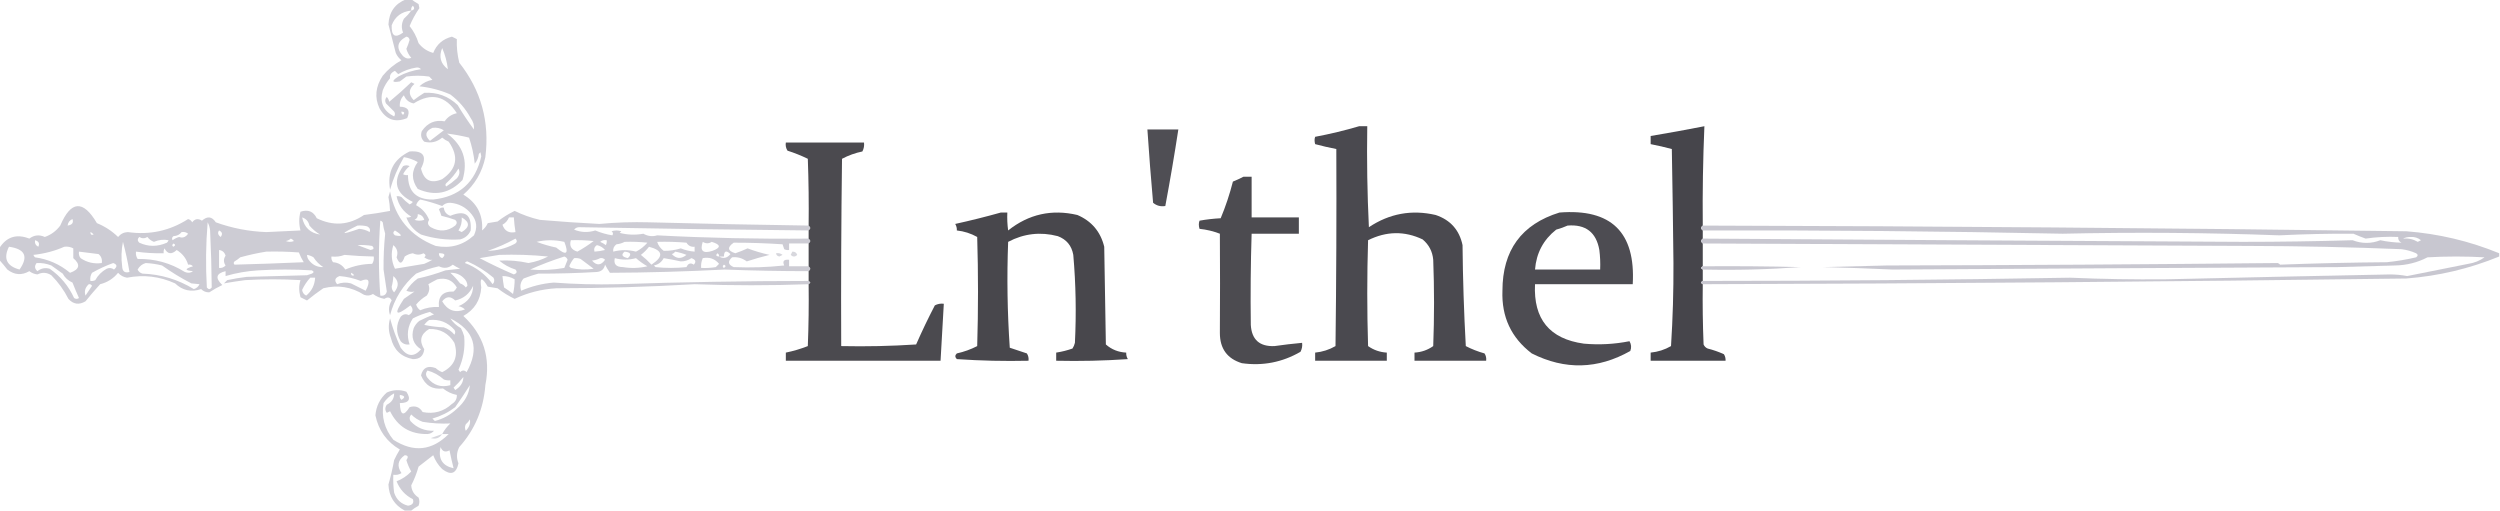 <?xml version="1.0" encoding="UTF-8"?> <svg xmlns="http://www.w3.org/2000/svg" xmlns:xlink="http://www.w3.org/1999/xlink" version="1.1" width="1535px" height="314px" style="shape-rendering:geometricPrecision; text-rendering:geometricPrecision; image-rendering:optimizeQuality; fill-rule:evenodd; clip-rule:evenodd"><g><path style="opacity:0.9" fill="#c8c7d0" d="M 249.5,-0.5 C 250.5,-0.5 251.5,-0.5 252.5,-0.5C 253.848,0.601 255.348,1.601 257,2.5C 257.167,3.333 257.333,4.167 257.5,5C 255.128,8.395 253.128,12.062 251.5,16C 253.986,19.137 255.819,22.637 257,26.5C 259.329,29.498 262.329,31.498 266,32.5C 268.083,27.256 271.916,23.923 277.5,22.5C 278.5,23 279.5,23.5 280.5,24C 280.297,28.833 280.797,33.666 282,38.5C 295.402,55.462 300.735,74.795 298,96.5C 296.067,105.704 291.567,113.371 284.5,119.5C 292.839,124.511 296.672,131.845 296,141.5C 297.529,140.271 298.696,138.771 299.5,137C 301.5,136.667 303.5,136.333 305.5,136C 308.811,133.433 312.311,131.266 316,129.5C 320.92,131.918 326.086,133.752 331.5,135C 343.652,136.046 355.818,136.879 368,137.5C 378.219,136.553 388.386,136.22 398.5,136.5C 431.147,137.37 463.814,138.037 496.5,138.5C 497.833,139.5 497.833,140.5 496.5,141.5C 449.762,141.038 402.762,140.371 355.5,139.5C 354.263,139.556 353.263,140.056 352.5,141C 356.772,142.742 361.106,142.909 365.5,141.5C 368.86,142.912 372.36,143.912 376,144.5C 376.617,143.551 376.451,142.718 375.5,142C 377.5,141.333 379.5,141.333 381.5,142C 381.167,142.333 380.833,142.667 380.5,143C 385.344,144.23 390.177,144.397 395,143.5C 397.792,145.062 400.625,145.395 403.5,144.5C 434.464,146.133 465.464,146.799 496.5,146.5C 497.833,147.5 497.833,148.5 496.5,149.5C 492.5,149.5 488.5,149.5 484.5,149.5C 484.5,150.833 484.5,152.167 484.5,153.5C 483.448,153.649 482.448,153.483 481.5,153C 481.167,152 480.833,151 480.5,150C 470.493,149.333 460.493,148.999 450.5,149C 446.359,151.879 446.692,154.045 451.5,155.5C 454.051,154.641 456.551,153.641 459,152.5C 463.386,154.153 467.886,155.486 472.5,156.5C 467.725,157.671 463.058,159.004 458.5,160.5C 455.768,158.454 452.768,157.62 449.5,158C 446.674,160.522 447.007,162.522 450.5,164C 460.85,164.45 471.183,164.117 481.5,163C 480.306,160.342 481.306,159.176 484.5,159.5C 484.5,160.833 484.5,162.167 484.5,163.5C 488.5,163.5 492.5,163.5 496.5,163.5C 497.833,164.5 497.833,165.5 496.5,166.5C 479.334,166.498 462.167,166.164 445,165.5C 421.22,166.726 397.72,167.393 374.5,167.5C 373.326,165.776 372.326,164.109 371.5,162.5C 370.938,165.229 369.272,166.729 366.5,167C 354.45,167.713 342.45,168.047 330.5,168C 327.44,168.848 324.44,169.848 321.5,171C 319.556,173.153 319.056,175.653 320,178.5C 326.375,175.74 333.041,174.073 340,173.5C 353.066,174.48 366.066,174.813 379,174.5C 418.456,173.201 457.623,172.535 496.5,172.5C 497.833,173.167 497.833,173.833 496.5,174.5C 472.969,175.368 449.636,175.368 426.5,174.5C 398.227,176.154 369.894,176.987 341.5,177C 332.539,177.546 324.039,179.713 316,183.5C 312.311,181.734 308.811,179.567 305.5,177C 303.5,176.667 301.5,176.333 299.5,176C 295.806,169.904 294.473,170.071 295.5,176.5C 295.005,184.323 291.338,190.157 284.5,194C 296.881,205.495 301.381,219.662 298,236.5C 296.926,251.08 291.593,263.747 282,274.5C 280.311,277.769 280.144,281.103 281.5,284.5C 280.112,290.908 276.779,292.075 271.5,288C 269.031,285.559 267.198,282.726 266,279.5C 263,281.833 260,284.167 257,286.5C 255.854,290.586 254.354,294.42 252.5,298C 252.694,301.213 254.194,303.713 257,305.5C 257.667,307.167 257.667,308.833 257,310.5C 255.348,311.399 253.848,312.399 252.5,313.5C 251.167,313.5 249.833,313.5 248.5,313.5C 242.144,310.133 238.811,304.8 238.5,297.5C 239.914,292.574 241.081,287.574 242,282.5C 243.047,280.238 244.213,278.071 245.5,276C 237.405,271.234 232.405,264.234 230.5,255C 230.977,249.38 233.31,244.713 237.5,241C 241.43,239.249 245.43,239.082 249.5,240.5C 252.568,245.126 251.235,247.459 245.5,247.5C 245.768,255.033 247.768,255.866 251.5,250C 254.947,248.891 257.614,249.891 259.5,253C 266.37,254.376 272.37,252.709 277.5,248C 279.607,246.736 280.607,244.903 280.5,242.5C 277.362,241.874 274.529,240.54 272,238.5C 265.574,239.362 261.074,236.695 258.5,230.5C 259.643,225.747 262.643,224.247 267.5,226C 268.665,227.084 269.998,227.917 271.5,228.5C 279.066,224.746 281.566,218.746 279,210.5C 275.444,204.64 270.277,201.807 263.5,202C 258.24,205.135 257.24,209.301 260.5,214.5C 259.991,218.592 257.658,220.592 253.5,220.5C 246.277,219.112 241.777,214.779 240,207.5C 238.501,203.527 238.334,199.527 239.5,195.5C 241.15,201.612 243.317,207.612 246,213.5C 250.068,219.07 254.235,219.404 258.5,214.5C 253.747,211.427 252.247,207.094 254,201.5C 254.785,199.714 255.951,198.214 257.5,197C 260.481,195.513 263.481,194.179 266.5,193C 265.584,192.626 264.75,192.126 264,191.5C 260.336,192.455 256.836,193.789 253.5,195.5C 250.232,200.455 249.565,205.789 251.5,211.5C 249.278,211.822 247.444,211.155 246,209.5C 243.075,204.442 243.075,199.442 246,194.5C 247.555,192.854 249.221,192.521 251,193.5C 253.692,191.788 254.026,189.788 252,187.5C 242.829,194.574 241.495,193.241 248,183.5C 250.167,182 252.333,180.5 254.5,179C 252.775,179.409 251.108,179.242 249.5,178.5C 251.308,175.577 253.641,173.077 256.5,171C 262.273,169.743 267.94,168.076 273.5,166C 276.5,165.667 279.5,165.333 282.5,165C 280.919,164.293 279.419,163.46 278,162.5C 275.395,164.692 272.562,165.025 269.5,163.5C 264.645,164.589 259.978,166.089 255.5,168C 247.463,174.928 242.13,183.428 239.5,193.5C 238.381,190.404 238.714,187.404 240.5,184.5C 239.555,182.483 238.055,182.15 236,183.5C 233.432,183.049 231.098,182.049 229,180.5C 227.274,181.576 225.441,181.743 223.5,181C 215.752,176.098 207.418,174.764 198.5,177C 195.069,179.35 191.736,181.85 188.5,184.5C 187.167,183.833 185.833,183.167 184.5,182.5C 183.449,178.688 183.449,175.188 184.5,172C 173.167,171.333 161.833,171.333 150.5,172C 146.072,172.584 141.739,173.251 137.5,174C 138.167,173.333 138.833,172.667 139.5,172C 143.469,171.147 147.469,170.481 151.5,170C 163.833,169.667 176.167,169.333 188.5,169C 189.5,168.667 190.5,168.333 191.5,168C 192.833,167.333 192.833,166.667 191.5,166C 180.5,165.333 169.5,165.333 158.5,166C 151.61,166.425 144.944,167.592 138.5,169.5C 138.5,168.5 138.5,167.5 138.5,166.5C 132.658,167.881 131.991,170.714 136.5,175C 133.683,176.336 131.017,177.836 128.5,179.5C 126.519,179.563 124.852,178.896 123.5,177.5C 117.43,179.551 112.097,178.384 107.5,174C 98.042,169.693 88.209,168.527 78,170.5C 75.826,170.166 73.992,169.166 72.5,167.5C 69.616,171.049 65.949,173.382 61.5,174.5C 58.382,177.907 55.382,181.407 52.5,185C 48.526,187.364 45.026,186.864 42,183.5C 39.274,178.107 35.774,173.274 31.5,169C 28.781,167.216 25.948,167.05 23,168.5C 21.135,168.294 19.468,167.628 18,166.5C 13.34,169.2 8.84,168.867 4.5,165.5C 2.828,163.328 1.161,161.328 -0.5,159.5C -0.5,157.167 -0.5,154.833 -0.5,152.5C 3.918,145.417 10.085,143.417 18,146.5C 20.926,144.285 24.092,143.952 27.5,145.5C 31.344,144.166 34.511,141.832 37,138.5C 43.543,123.123 51.043,122.623 59.5,137C 64.427,139.018 68.76,141.851 72.5,145.5C 74.063,143.598 76.063,142.598 78.5,142.5C 91.87,144.406 104.203,141.739 115.5,134.5C 116.647,134.818 117.481,135.484 118,136.5C 119.67,134.302 121.67,133.968 124,135.5C 127.307,132.542 130.141,132.875 132.5,136.5C 142.499,140.112 152.833,142.112 163.5,142.5C 170.379,142.122 177.379,141.789 184.5,141.5C 183.483,137.606 183.483,133.773 184.5,130C 189.104,128.448 192.437,129.782 194.5,134C 204.529,138.964 214.196,138.298 223.5,132C 228.938,131.329 234.272,130.496 239.5,129.5C 239.364,126.65 239.031,123.817 238.5,121C 238.833,119.833 239.167,118.667 239.5,117.5C 242.578,133.785 251.911,144.952 267.5,151C 276.518,152.736 284.352,150.57 291,144.5C 293.262,139.837 292.762,135.504 289.5,131.5C 286.166,127.333 281.832,124.999 276.5,124.5C 274.519,124.437 272.852,125.104 271.5,126.5C 267.078,124.85 262.578,123.517 258,122.5C 256.764,123.399 255.93,124.566 255.5,126C 259.213,128.047 261.879,131.047 263.5,135C 262.3,136.703 262.633,138.203 264.5,139.5C 269.845,142.479 274.845,142.146 279.5,138.5C 280.711,137.28 280.711,136.113 279.5,135C 276.692,134.007 273.859,133.173 271,132.5C 270.598,131.128 270.098,129.795 269.5,128.5C 270.325,127.614 271.325,127.281 272.5,127.5C 272.736,129.973 274.069,131.64 276.5,132.5C 285.569,128.738 289.736,131.738 289,141.5C 287.749,144.381 285.583,146.214 282.5,147C 274.33,147.502 266.33,146.502 258.5,144C 254.165,141.509 251.165,138.009 249.5,133.5C 250.552,133.649 251.552,133.483 252.5,133C 247.652,130.127 244.652,125.96 243.5,120.5C 244.552,120.351 245.552,120.517 246.5,121C 248.017,122.685 249.684,124.185 251.5,125.5C 252.308,125.192 252.975,124.692 253.5,124C 242.881,118.815 240.881,111.481 247.5,102C 248.833,101.333 250.167,101.333 251.5,102C 249.787,103.378 248.453,105.045 247.5,107C 248.448,107.483 249.448,107.649 250.5,107.5C 250.519,117.684 255.686,122.684 266,122.5C 282.055,120.786 291.889,111.953 295.5,96C 295.333,95.167 295.167,94.333 295,93.5C 294.667,93.833 294.333,94.167 294,94.5C 293.767,96.78 292.934,98.78 291.5,100.5C 290.921,95.017 289.754,89.684 288,84.5C 283.767,83.445 279.267,82.612 274.5,82C 284.359,89.27 287.526,98.77 284,110.5C 276.148,118.809 266.981,120.642 256.5,116C 252.527,110.466 252.527,104.966 256.5,99.5C 253.573,97.898 250.74,96.898 248,96.5C 244.255,102.937 241.422,109.604 239.5,116.5C 237.61,105.581 241.61,97.747 251.5,93C 260.042,92.374 262.375,95.874 258.5,103.5C 260.298,110.806 264.631,112.973 271.5,110C 280.561,103.761 281.895,96.094 275.5,87C 274.034,86.365 272.7,85.531 271.5,84.5C 268.29,87.222 264.624,88.056 260.5,87C 258.604,85.192 258.104,83.025 259,80.5C 262.515,75.4 267.181,73.4 273,74.5C 274.821,71.851 277.321,70.184 280.5,69.5C 273.602,58.719 264.769,56.719 254,63.5C 251.119,62.957 249.119,61.291 248,58.5C 246.097,60.441 245.264,62.774 245.5,65.5C 250.56,65.629 252.06,67.962 250,72.5C 242.686,75.505 237.019,73.505 233,66.5C 229.889,59.867 230.555,53.201 235,46.5C 238.251,42.578 242.084,39.412 246.5,37C 244.951,35.786 243.785,34.286 243,32.5C 241.489,26.641 239.989,20.807 238.5,15C 238.894,7.337 242.561,2.17 249.5,-0.5 Z M 252.5,6.5 C 252.281,5.325 252.614,4.325 253.5,3.5C 254.798,5.052 254.465,6.052 252.5,6.5 Z M 252.5,6.5 C 251.258,8.25 249.758,9.917 248,11.5C 246.491,14.329 246.325,17.162 247.5,20C 242.566,23.631 240.233,22.131 240.5,15.5C 242.585,10.108 246.585,7.108 252.5,6.5 Z M 249.5,22.5 C 250.586,22.62 251.253,23.287 251.5,24.5C 250.976,26.383 250.309,28.216 249.5,30C 250.112,32.058 251.112,33.891 252.5,35.5C 250.805,36.292 249.138,35.958 247.5,34.5C 243.069,29.57 243.736,25.57 249.5,22.5 Z M 271.5,29.5 C 273.283,33.535 274.449,37.868 275,42.5C 270.489,39.126 269.322,34.793 271.5,29.5 Z M 255.5,41.5 C 256.675,41.281 257.675,41.614 258.5,42.5C 253.518,43.165 248.852,44.665 244.5,47C 240.268,49.864 240.601,50.864 245.5,50C 246.833,49 248.167,48 249.5,47C 254.167,46.333 258.833,46.333 263.5,47C 264.167,47.667 264.833,48.333 265.5,49C 262.412,49.579 259.745,50.913 257.5,53C 264.085,53.693 270.419,55.359 276.5,58C 281.711,61.913 285.877,66.746 289,72.5C 290.59,74.65 291.257,76.983 291,79.5C 287.419,74.672 284.085,69.672 281,64.5C 275.248,59.021 268.415,56.521 260.5,57C 258.246,58.377 256.08,59.877 254,61.5C 250.648,58.059 250.815,54.725 254.5,51.5C 253.833,51.167 253.167,50.833 252.5,50.5C 248.227,54.598 243.727,58.598 239,62.5C 238.751,61.376 238.251,60.376 237.5,59.5C 236.386,60.723 236.219,62.056 237,63.5C 238.624,65.158 240.291,66.825 242,68.5C 242.667,69.5 242.667,70.5 242,71.5C 235.309,68.114 232.975,62.781 235,55.5C 236.07,52.758 237.57,50.258 239.5,48C 239.179,46.063 240.179,44.563 242.5,43.5C 243.167,44.167 243.833,44.833 244.5,45.5C 247.993,43.434 251.659,42.1 255.5,41.5 Z M 246.5,68.5 C 248.337,68.639 248.67,69.306 247.5,70.5C 246.702,70.043 246.369,69.376 246.5,68.5 Z M 265.5,78.5 C 268.073,78.148 270.406,78.648 272.5,80C 269.667,82.167 266.833,84.333 264,86.5C 260.601,83.18 261.101,80.514 265.5,78.5 Z M 281.5,103.5 C 282.537,105.493 282.203,107.493 280.5,109.5C 278.476,111.358 276.309,113.025 274,114.5C 273.333,113.833 273.333,113.167 274,112.5C 276.985,109.838 279.485,106.838 281.5,103.5 Z M 256.5,131.5 C 258.564,131.762 259.897,132.929 260.5,135C 258.5,135.667 256.5,135.667 254.5,135C 255.973,134.29 256.64,133.124 256.5,131.5 Z M 185.5,133.5 C 187.888,134.219 189.388,135.885 190,138.5C 191.873,140.709 194.04,142.542 196.5,144C 190.444,143.113 186.778,139.613 185.5,133.5 Z M 283.5,133.5 C 288.581,136.386 288.581,139.386 283.5,142.5C 282.833,142.167 282.167,141.833 281.5,141.5C 283.055,139.057 283.722,136.39 283.5,133.5 Z M 312.5,133.5 C 313.5,133.5 314.5,133.5 315.5,133.5C 315.704,136.518 316.037,139.518 316.5,142.5C 312.503,143.332 309.836,141.832 308.5,138C 310.384,136.951 311.718,135.451 312.5,133.5 Z M 44.5,134.5 C 45.292,136.756 44.292,138.09 41.5,138.5C 41.738,136.596 42.738,135.262 44.5,134.5 Z M 233.5,135.5 C 234.117,135.611 234.617,135.944 235,136.5C 235.287,138.891 235.787,141.224 236.5,143.5C 235.765,150.698 235.431,158.031 235.5,165.5C 236.134,170.01 236.801,174.51 237.5,179C 236.968,181.02 235.635,181.853 233.5,181.5C 232.38,166.342 232.38,151.009 233.5,135.5 Z M 127.5,136.5 C 128.302,137.952 128.802,139.618 129,141.5C 129.576,153.405 129.909,165.072 130,176.5C 129,177.833 128,177.833 127,176.5C 126.222,163.134 126.389,149.801 127.5,136.5 Z M 219.5,138.5 C 221.527,138.338 223.527,138.505 225.5,139C 227.007,139.837 227.507,141.004 227,142.5C 225.006,141.336 222.839,140.669 220.5,140.5C 208.894,144.534 208.56,143.868 219.5,138.5 Z M 134.5,141.5 C 136.476,142.427 136.809,143.76 135.5,145.5C 133.824,144.272 133.491,142.939 134.5,141.5 Z M 242.5,141.5 C 247.313,144.495 247.313,145.495 242.5,144.5C 241.209,143.473 241.209,142.473 242.5,141.5 Z M 55.5,142.5 C 56.289,142.783 56.956,143.283 57.5,144C 56.184,144.528 55.517,144.028 55.5,142.5 Z M 111.5,142.5 C 112.978,142.238 114.311,142.571 115.5,143.5C 113.955,145.659 112.122,146.325 110,145.5C 108.527,145.903 107.194,146.57 106,147.5C 105.383,146.551 105.549,145.718 106.5,145C 108.653,144.901 110.319,144.067 111.5,142.5 Z M 85.5,145.5 C 87.205,146.535 88.872,146.535 90.5,145.5C 91.55,146.885 92.884,147.885 94.5,148.5C 97.525,147.217 100.525,146.884 103.5,147.5C 103.291,148.086 102.957,148.586 102.5,149C 96.71,151.58 91.044,151.58 85.5,149C 84.316,147.855 84.316,146.688 85.5,145.5 Z M 178.5,146.5 C 179.289,146.783 179.956,147.283 180.5,148C 178.833,148.667 177.167,148.667 175.5,148C 176.737,147.768 177.737,147.268 178.5,146.5 Z M 316.5,146.5 C 317.828,147.91 317.495,149.076 315.5,150C 310.397,152.596 305.064,153.93 299.5,154C 305.492,151.999 311.158,149.499 316.5,146.5 Z M 21.5,147.5 C 23.832,148.162 24.499,149.495 23.5,151.5C 21.889,150.68 21.222,149.346 21.5,147.5 Z M 329.5,148.5 C 335.013,147.184 340.68,147.184 346.5,148.5C 349.442,156.032 347.775,157.198 341.5,152C 337.38,151.138 333.38,149.971 329.5,148.5 Z M 350.5,147.5 C 355.179,147.334 359.845,147.501 364.5,148C 361.298,150.43 357.965,152.597 354.5,154.5C 350.77,153.362 349.436,151.029 350.5,147.5 Z M 368.5,148.5 C 369.568,147.566 370.901,147.232 372.5,147.5C 372.649,148.552 372.483,149.552 372,150.5C 370.887,149.695 369.721,149.028 368.5,148.5 Z M 75.5,148.5 C 77.105,154.514 78.439,160.681 79.5,167C 76.617,167.795 75.117,166.629 75,163.5C 74.337,158.463 74.504,153.463 75.5,148.5 Z M 383.5,148.5 C 388.179,148.334 392.845,148.501 397.5,149C 395.53,151.316 393.196,153.149 390.5,154.5C 385.849,153.297 381.182,153.297 376.5,154.5C 376.297,152.61 376.963,151.11 378.5,150C 380.382,149.802 382.048,149.302 383.5,148.5 Z M 403.5,148.5 C 409.509,148.334 415.509,148.501 421.5,149C 422.617,150.892 424.284,151.725 426.5,151.5C 426.5,152.5 426.5,153.5 426.5,154.5C 423.565,154.283 420.731,153.617 418,152.5C 414.532,153.581 411.032,154.081 407.5,154C 405.536,152.549 404.203,150.716 403.5,148.5 Z M 431.5,148.5 C 433.341,149.673 435.174,149.673 437,148.5C 442.634,150.208 442.8,152.041 437.5,154C 431.611,155.916 429.611,154.082 431.5,148.5 Z M 106.5,149.5 C 107.773,150.077 107.773,150.743 106.5,151.5C 105.537,151.03 105.537,150.363 106.5,149.5 Z M 219.5,150.5 C 222.518,150.335 225.518,150.502 228.5,151C 229.902,152.342 229.569,153.176 227.5,153.5C 224.724,152.485 222.057,151.485 219.5,150.5 Z M 241.5,150.5 C 243.901,152.537 244.568,155.037 243.5,158C 245.22,162.51 246.886,162.343 248.5,157.5C 250.003,156.443 251.67,155.776 253.5,155.5C 255.733,156.615 257.899,156.615 260,155.5C 261.487,156.253 261.654,157.086 260.5,158C 262.286,159.293 263.953,159.793 265.5,159.5C 263.887,160.427 262.221,161.261 260.5,162C 254.432,163.023 248.432,164.023 242.5,165C 240.295,160.312 239.961,155.479 241.5,150.5 Z M 366.5,150.5 C 368.533,150.949 370.2,151.949 371.5,153.5C 369.286,154.041 367.12,154.374 365,154.5C 364.516,152.807 365.016,151.473 366.5,150.5 Z M 5.5,151.5 C 15.421,152.864 17.588,157.53 12,165.5C 4.1,163.371 1.933,158.704 5.5,151.5 Z M 39.5,151.5 C 41.467,151.261 43.3,151.594 45,152.5C 45,154.5 45,156.5 45,158.5C 49.564,162.425 48.897,165.425 43,167.5C 36.766,162.301 29.599,159.134 21.5,158C 21.043,157.586 20.709,157.086 20.5,156.5C 27.269,155.778 33.602,154.111 39.5,151.5 Z M 398.5,151.5 C 407.151,153.798 407.651,157.465 400,162.5C 397.957,160.288 395.791,158.288 393.5,156.5C 395.394,155.055 397.06,153.388 398.5,151.5 Z M 118.5,166.5 C 117.054,167.613 115.387,167.78 113.5,167C 104.725,161.472 95.058,158.805 84.5,159C 83.62,157.644 83.287,156.144 83.5,154.5C 89.13,155.292 94.797,155.625 100.5,155.5C 100.351,154.448 100.517,153.448 101,152.5C 102.865,156.096 105.365,156.429 108.5,153.5C 112.037,155.687 114.37,158.687 115.5,162.5C 116.675,162.281 117.675,162.614 118.5,163.5C 113.306,165.058 113.306,166.058 118.5,166.5 Z M 134.5,153.5 C 136.564,153.762 137.897,154.929 138.5,157C 137.167,159 137.167,161 138.5,163C 137.437,164.188 136.103,164.688 134.5,164.5C 134.5,160.833 134.5,157.167 134.5,153.5 Z M 48.5,154.5 C 52.49,154.999 56.49,155.499 60.5,156C 62.192,157.401 62.859,159.234 62.5,161.5C 57.715,162.161 53.382,161.161 49.5,158.5C 48.571,157.311 48.238,155.978 48.5,154.5 Z M 163.5,154.5 C 170.175,154.334 176.842,154.5 183.5,155C 184.308,157.088 185.308,159.088 186.5,161C 172.229,161.638 158.062,162.138 144,162.5C 143.333,161.833 143.333,161.167 144,160.5C 145.255,159.789 146.421,158.956 147.5,158C 152.905,156.504 158.239,155.337 163.5,154.5 Z M 383.5,154.5 C 387.299,154.881 387.965,156.214 385.5,158.5C 381.891,157.713 381.224,156.38 383.5,154.5 Z M 414.5,154.5 C 416.89,154.913 419.223,155.579 421.5,156.5C 418.27,159.143 415.27,158.977 412.5,156C 413.416,155.722 414.082,155.222 414.5,154.5 Z M 441.5,157.5 C 442.5,157.5 443.5,157.5 444.5,157.5C 444.565,154.002 445.899,153.502 448.5,156C 446.455,158.508 444.122,159.008 441.5,157.5 Z M 269.5,155.5 C 273.161,155.426 273.828,156.426 271.5,158.5C 270.081,157.995 269.415,156.995 269.5,155.5 Z M 441.5,157.5 C 439.663,157.361 439.33,156.694 440.5,155.5C 441.298,155.957 441.631,156.624 441.5,157.5 Z M 188.5,156.5 C 189.922,156.709 191.255,157.209 192.5,158C 194.027,160.439 196.027,162.439 198.5,164C 194.783,164.142 191.783,162.642 189.5,159.5C 188.873,158.583 188.539,157.583 188.5,156.5 Z M 211.5,156.5 C 217.308,157.052 223.308,157.385 229.5,157.5C 229.714,159.144 229.38,160.644 228.5,162C 222.754,162.081 217.254,163.248 212,165.5C 210.257,162.761 207.757,161.261 204.5,161C 203.663,159.989 203.33,158.822 203.5,157.5C 206.385,157.806 209.052,157.473 211.5,156.5 Z M 306.5,156.5 C 316.522,156.168 326.522,156.501 336.5,157.5C 332.756,159.44 328.756,160.773 324.5,161.5C 318.55,160.172 312.55,159.672 306.5,160C 309.442,162.486 312.776,164.319 316.5,165.5C 317.687,166.824 317.354,167.824 315.5,168.5C 308.348,165.423 301.348,162.09 294.5,158.5C 298.647,157.833 302.647,157.166 306.5,156.5 Z M 325.5,165.5 C 332.211,162.479 339.211,159.812 346.5,157.5C 347.5,157.833 348.167,158.5 348.5,159.5C 347.833,161.167 347.167,162.833 346.5,164.5C 339.463,165.771 332.463,166.104 325.5,165.5 Z M 352.5,158.5 C 353.873,158.343 355.207,158.51 356.5,159C 359.167,161 361.833,163 364.5,165C 359.778,165.777 355.111,165.61 350.5,164.5C 350.167,164.167 349.833,163.833 349.5,163.5C 350.26,161.64 351.26,159.973 352.5,158.5 Z M 368.5,158.5 C 369.675,158.281 370.675,158.614 371.5,159.5C 368.982,163.071 366.315,163.238 363.5,160C 365.382,159.802 367.048,159.302 368.5,158.5 Z M 377.5,158.5 C 381.85,159.689 386.183,159.689 390.5,158.5C 392.657,160.412 394.991,162.079 397.5,163.5C 392.533,164.662 387.533,164.829 382.5,164C 378.289,163.978 376.623,162.144 377.5,158.5 Z M 407.5,158.5 C 411.011,159.058 414.511,159.724 418,160.5C 420.422,160.518 422.588,159.851 424.5,158.5C 427.13,159.379 427.63,160.712 426,162.5C 424.022,161.184 422.522,161.684 421.5,164C 415.167,164.667 408.833,164.667 402.5,164C 402.167,163.667 401.833,163.333 401.5,163C 404.229,162.434 406.229,160.934 407.5,158.5 Z M 431.5,158.5 C 435.596,157.715 438.93,158.882 441.5,162C 440.833,162.667 440.167,163.333 439.5,164C 436.518,164.498 433.518,164.665 430.5,164.5C 430.325,162.379 430.659,160.379 431.5,158.5 Z M 285.5,161.5 C 285.735,160.903 286.235,160.57 287,160.5C 292.788,163.063 298.122,166.397 303,170.5C 303.781,171.944 303.614,173.277 302.5,174.5C 298.141,168.484 292.474,164.15 285.5,161.5 Z M 22.5,161.5 C 25.607,161.351 28.607,161.851 31.5,163C 33.833,164.667 36.167,166.333 38.5,168C 39.848,170.513 41.848,172.347 44.5,173.5C 45.759,176.707 47.092,179.874 48.5,183C 47.5,183.667 46.5,183.667 45.5,183C 42.147,175.627 37.147,169.627 30.5,165C 27.743,164.218 25.243,164.718 23,166.5C 21.212,164.977 21.045,163.31 22.5,161.5 Z M 69.5,161.5 C 71.97,162.36 72.137,163.694 70,165.5C 68.612,164.446 67.112,164.28 65.5,165C 62.5,166.667 60.167,169 58.5,172C 57.552,172.483 56.552,172.649 55.5,172.5C 55.215,170.712 55.548,169.045 56.5,167.5C 60.743,165.096 65.076,163.096 69.5,161.5 Z M 89.5,161.5 C 92.874,161.674 96.207,162.174 99.5,163C 105.292,167.149 111.292,170.816 117.5,174C 119.424,174.179 121.091,174.346 122.5,174.5C 121.788,176.046 120.622,177.046 119,177.5C 109.337,171.587 98.837,168.42 87.5,168C 86.09,167.632 85.09,166.799 84.5,165.5C 85.654,163.435 87.32,162.102 89.5,161.5 Z M 444.5,162.5 C 445.773,163.077 445.773,163.743 444.5,164.5C 443.537,164.03 443.537,163.363 444.5,162.5 Z M 215.5,167.5 C 216.289,167.783 216.956,168.283 217.5,169C 216.184,169.528 215.517,169.028 215.5,167.5 Z M 276.5,167.5 C 279.588,167.377 282.255,168.377 284.5,170.5C 286.139,171.916 286.973,173.583 287,175.5C 286.667,175.833 286.333,176.167 286,176.5C 285.097,175.299 283.931,174.465 282.5,174C 280.628,171.598 278.628,169.431 276.5,167.5 Z M 208.5,169.5 C 212.977,169.881 217.31,170.881 221.5,172.5C 225.99,170.561 227.324,171.895 225.5,176.5C 225.167,177.167 224.833,177.833 224.5,178.5C 221.469,176.984 218.469,175.484 215.5,174C 212.571,173.223 209.737,173.39 207,174.5C 205.12,172.236 205.62,170.57 208.5,169.5 Z M 241.5,169.5 C 244.928,172.465 245.095,175.798 242,179.5C 241.009,178.57 240.509,177.404 240.5,176C 241.077,173.863 241.41,171.696 241.5,169.5 Z M 308.5,169.5 C 311.199,169.466 313.699,170.133 316,171.5C 316.007,174.479 315.673,177.479 315,180.5C 313.255,179.044 311.422,177.711 309.5,176.5C 309.056,174.088 308.723,171.754 308.5,169.5 Z M 190.5,170.5 C 191.5,170.5 192.5,170.5 193.5,170.5C 193.221,175.058 191.388,178.725 188,181.5C 186.558,180.788 185.725,179.621 185.5,178C 186.799,175.23 188.465,172.73 190.5,170.5 Z M 268.5,171.5 C 273.843,170.305 277.843,171.971 280.5,176.5C 280.023,177.478 279.357,178.311 278.5,179C 271.872,178.793 268.872,181.96 269.5,188.5C 265.484,188.287 261.65,188.954 258,190.5C 256.764,189.601 255.93,188.434 255.5,187C 257.29,184.836 259.456,183.002 262,181.5C 263.655,179.253 263.988,176.92 263,174.5C 264.876,173.391 266.709,172.391 268.5,171.5 Z M 54.5,174.5 C 55.376,174.369 56.043,174.702 56.5,175.5C 55.167,177.5 53.833,179.5 52.5,181.5C 51.633,178.857 52.3,176.523 54.5,174.5 Z M 290.5,175.5 C 290.436,181.368 287.436,185.535 281.5,188C 283.044,188.29 284.377,188.956 285.5,190C 279.476,192.328 274.809,190.661 271.5,185C 273.978,181.881 276.644,181.714 279.5,184.5C 284.66,183.342 288.326,180.342 290.5,175.5 Z M 276.5,195.5 C 291.299,202.922 294.633,213.922 286.5,228.5C 285.167,227.167 283.833,227.167 282.5,228.5C 282.167,228 281.833,227.5 281.5,227C 284.514,220.452 285.681,213.618 285,206.5C 284.529,204.754 283.862,203.087 283,201.5C 280.289,199.951 278.123,197.951 276.5,195.5 Z M 263.5,196.5 C 269.731,195.853 274.898,197.853 279,202.5C 279.667,203.5 279.667,204.5 279,205.5C 277.269,203.383 275.102,201.883 272.5,201C 268.459,200.827 264.459,200.327 260.5,199.5C 261.34,198.265 262.34,197.265 263.5,196.5 Z M 262.5,227.5 C 266.217,228.527 269.55,230.361 272.5,233C 273.793,233.49 275.127,233.657 276.5,233.5C 276.5,234.5 276.5,235.5 276.5,236.5C 270.829,238.083 266.163,236.583 262.5,232C 261.278,230.437 261.278,228.937 262.5,227.5 Z M 284.5,231.5 C 284.509,234.755 282.842,237.422 279.5,239.5C 279.167,239 278.833,238.5 278.5,238C 280.683,235.984 282.683,233.818 284.5,231.5 Z M 288.5,236.5 C 287.95,242.073 285.284,246.906 280.5,251C 276.662,254.67 272.162,257.17 267,258.5C 266.5,258 266,257.5 265.5,257C 270.602,255.556 275.269,253.223 279.5,250C 282.634,245.557 285.634,241.057 288.5,236.5 Z M 271.5,266.5 C 272.833,266.5 274.167,266.5 275.5,266.5C 265.19,276.797 253.857,277.963 241.5,270C 236.077,263.347 234.077,255.847 235.5,247.5C 237.19,244.976 239.357,242.976 242,241.5C 242.06,244.648 240.56,246.981 237.5,248.5C 236.319,250.198 236.319,251.865 237.5,253.5C 238.167,253.167 238.833,252.833 239.5,252.5C 244.173,262.006 251.84,266.673 262.5,266.5C 264.107,266.363 265.441,265.696 266.5,264.5C 260.689,264.669 255.855,262.669 252,258.5C 251.219,257.056 251.386,255.723 252.5,254.5C 254.493,256.499 256.827,257.999 259.5,259C 265.239,259.94 270.905,260.273 276.5,260C 274.461,261.926 272.794,264.093 271.5,266.5 Z M 245.5,242.5 C 248.674,242.952 249.007,243.952 246.5,245.5C 245.614,244.675 245.281,243.675 245.5,242.5 Z M 288.5,257.5 C 288.973,259.97 288.139,262.304 286,264.5C 285.333,263.167 285.333,261.833 286,260.5C 287.045,259.627 287.878,258.627 288.5,257.5 Z M 270.5,274.5 C 271.593,277.253 273.426,277.92 276,276.5C 276.737,280.207 277.571,283.873 278.5,287.5C 271.583,286.029 268.916,281.695 270.5,274.5 Z M 248.5,279.5 C 250.57,279.583 250.903,280.583 249.5,282.5C 250.222,284.944 251.222,287.278 252.5,289.5C 249.907,292.213 246.907,294.213 243.5,295.5C 245.434,300.434 248.767,304.101 253.5,306.5C 254.281,308.765 253.281,310.099 250.5,310.5C 246.232,309.4 243.399,306.734 242,302.5C 241.501,298.848 241.335,295.182 241.5,291.5C 243.288,291.785 244.955,291.452 246.5,290.5C 243.573,286.137 244.24,282.471 248.5,279.5 Z"></path></g><g><path style="opacity:0.92" fill="#3b3a40" d="M 834.5,77.5 C 836.167,77.5 837.833,77.5 839.5,77.5C 839.167,98.177 839.5,118.844 840.5,139.5C 853.124,131.092 866.79,128.592 881.5,132C 890.542,135.04 896.042,141.207 898,150.5C 898.195,171.185 898.861,191.852 900,212.5C 903.614,214.375 907.447,215.875 911.5,217C 912.38,218.356 912.714,219.856 912.5,221.5C 897.833,221.5 883.167,221.5 868.5,221.5C 868.5,219.833 868.5,218.167 868.5,216.5C 872.744,216.252 876.578,214.919 880,212.5C 880.667,194.833 880.667,177.167 880,159.5C 879.549,154.43 877.382,150.264 873.5,147C 862.432,141.733 851.265,141.899 840,147.5C 839.333,169.167 839.333,190.833 840,212.5C 843.422,214.919 847.256,216.252 851.5,216.5C 851.5,218.167 851.5,219.833 851.5,221.5C 836.833,221.5 822.167,221.5 807.5,221.5C 807.5,219.833 807.5,218.167 807.5,216.5C 811.958,216.07 816.124,214.736 820,212.5C 820.5,172.168 820.667,131.835 820.5,91.5C 816.126,90.656 811.793,89.656 807.5,88.5C 807.034,86.799 807.034,85.299 807.5,84C 816.733,82.258 825.733,80.092 834.5,77.5 Z"></path></g><g><path style="opacity:0.938" fill="#3b3a40" d="M 1045.5,138.5 C 1044.17,139.5 1044.17,140.5 1045.5,141.5C 1045.5,143.167 1045.5,144.833 1045.5,146.5C 1044.17,147.5 1044.17,148.5 1045.5,149.5C 1045.5,154.167 1045.5,158.833 1045.5,163.5C 1044.17,164.167 1044.17,164.833 1045.5,165.5C 1045.5,167.833 1045.5,170.167 1045.5,172.5C 1044.17,173.167 1044.17,173.833 1045.5,174.5C 1045.33,186.838 1045.5,199.171 1046,211.5C 1046.5,212.667 1047.33,213.5 1048.5,214C 1051.96,214.863 1055.29,216.03 1058.5,217.5C 1059.25,218.736 1059.58,220.07 1059.5,221.5C 1044.17,221.5 1028.83,221.5 1013.5,221.5C 1013.5,219.833 1013.5,218.167 1013.5,216.5C 1018,216.054 1022.17,214.721 1026,212.5C 1027.09,195.525 1027.59,178.525 1027.5,161.5C 1027.26,138.164 1026.93,114.83 1026.5,91.5C 1022.21,90.344 1017.87,89.344 1013.5,88.5C 1013.5,86.833 1013.5,85.167 1013.5,83.5C 1024.53,81.658 1035.53,79.658 1046.5,77.5C 1045.63,97.82 1045.3,118.153 1045.5,138.5 Z"></path></g><g><path style="opacity:0.893" fill="#3b3a40" d="M 704.5,79.5 C 710.833,79.5 717.167,79.5 723.5,79.5C 721.091,95.211 718.424,110.877 715.5,126.5C 712.606,126.958 710.106,126.291 708,124.5C 706.667,109.508 705.501,94.508 704.5,79.5 Z"></path></g><g><path style="opacity:0.915" fill="#3b3a40" d="M 496.5,174.5 C 497.833,173.833 497.833,173.167 496.5,172.5C 496.5,170.5 496.5,168.5 496.5,166.5C 497.833,165.5 497.833,164.5 496.5,163.5C 496.5,158.833 496.5,154.167 496.5,149.5C 497.833,148.5 497.833,147.5 496.5,146.5C 496.5,144.833 496.5,143.167 496.5,141.5C 497.833,140.5 497.833,139.5 496.5,138.5C 496.667,124.829 496.5,111.163 496,97.5C 491.97,95.544 487.803,93.878 483.5,92.5C 482.548,90.955 482.215,89.288 482.5,87.5C 498.5,87.5 514.5,87.5 530.5,87.5C 530.739,89.467 530.406,91.3 529.5,93C 525.099,93.911 520.932,95.411 517,97.5C 516.5,135.832 516.333,174.165 516.5,212.5C 531.848,212.833 547.181,212.499 562.5,211.5C 566.061,203.378 569.894,195.378 574,187.5C 575.699,186.594 577.533,186.261 579.5,186.5C 578.792,198.164 578.125,209.831 577.5,221.5C 545.833,221.5 514.167,221.5 482.5,221.5C 482.5,219.833 482.5,218.167 482.5,216.5C 487.123,215.553 491.623,214.22 496,212.5C 496.5,199.838 496.667,187.171 496.5,174.5 Z"></path></g><g><path style="opacity:0.914" fill="#3b3a40" d="M 763.5,108.5 C 765.167,108.5 766.833,108.5 768.5,108.5C 768.5,116.833 768.5,125.167 768.5,133.5C 778.167,133.5 787.833,133.5 797.5,133.5C 797.5,136.833 797.5,140.167 797.5,143.5C 787.833,143.5 778.167,143.5 768.5,143.5C 767.911,162.166 767.744,180.833 768,199.5C 768.532,208.528 773.365,212.862 782.5,212.5C 788.157,211.686 793.823,211.02 799.5,210.5C 799.739,212.467 799.406,214.301 798.5,216C 787.299,222.467 775.299,224.801 762.5,223C 753.521,220.242 749.021,214.076 749,204.5C 749.137,184.169 749.137,163.836 749,143.5C 744.981,141.954 740.815,140.954 736.5,140.5C 735.948,138.669 735.948,137.003 736.5,135.5C 740.779,134.726 745.113,134.226 749.5,134C 752.526,126.755 755.026,119.255 757,111.5C 759.294,110.578 761.461,109.578 763.5,108.5 Z"></path></g><g><path style="opacity:0.932" fill="#3b3a40" d="M 614.5,130.5 C 615.833,130.5 617.167,130.5 618.5,130.5C 618.335,134.182 618.501,137.848 619,141.5C 631.612,131.473 645.778,128.306 661.5,132C 670.235,135.737 675.735,142.237 678,151.5C 678.333,171.5 678.667,191.5 679,211.5C 682.499,214.595 686.665,216.262 691.5,216.5C 691.421,217.93 691.754,219.264 692.5,220.5C 677.848,221.499 663.182,221.833 648.5,221.5C 648.5,219.833 648.5,218.167 648.5,216.5C 651.899,215.984 655.232,215.15 658.5,214C 659.191,212.933 659.691,211.766 660,210.5C 660.9,192.465 660.567,174.465 659,156.5C 658.004,150.841 654.838,147.007 649.5,145C 638.856,142.216 628.689,143.383 619,148.5C 618.183,170.187 618.517,191.853 620,213.5C 623.473,214.658 626.973,215.824 630.5,217C 631.38,218.356 631.714,219.856 631.5,221.5C 616.818,221.833 602.152,221.499 587.5,220.5C 586.289,219.28 586.289,218.113 587.5,217C 591.882,216.032 596.049,214.532 600,212.5C 600.667,190.167 600.667,167.833 600,145.5C 596.114,143.32 591.947,141.986 587.5,141.5C 587.579,140.07 587.246,138.736 586.5,137.5C 596.012,135.403 605.345,133.07 614.5,130.5 Z"></path></g><g><path style="opacity:0.903" fill="#3b3a40" d="M 957.5,130.5 C 989.321,127.988 1004.32,142.654 1002.5,174.5C 982.5,174.5 962.5,174.5 942.5,174.5C 941.45,195.936 951.45,208.103 972.5,211C 981.925,211.846 991.259,211.346 1000.5,209.5C 1001.64,211.421 1001.81,213.421 1001,215.5C 981.071,226.77 960.904,227.27 940.5,217C 927.895,207.39 921.895,194.557 922.5,178.5C 922.526,153.71 934.192,137.71 957.5,130.5 Z M 962.5,138.5 C 973.591,137.621 980.091,142.621 982,153.5C 982.499,157.486 982.666,161.486 982.5,165.5C 969.167,165.5 955.833,165.5 942.5,165.5C 943.313,155.37 947.646,147.203 955.5,141C 958.004,140.302 960.337,139.469 962.5,138.5 Z"></path></g><g><path style="opacity:0.99" fill="#c8c7d0" d="M 1045.5,138.5 C 1189.51,138.879 1333.51,140.045 1477.5,142C 1497.26,143.512 1516.26,148.012 1534.5,155.5C 1534.5,156.167 1534.5,156.833 1534.5,157.5C 1516.26,164.976 1497.26,169.476 1477.5,171C 1333.51,172.947 1189.51,174.113 1045.5,174.5C 1044.17,173.833 1044.17,173.167 1045.5,172.5C 1120.74,172.499 1195.91,171.832 1271,170.5C 1290.51,171.346 1310.01,171.679 1329.5,171.5C 1375.42,170.416 1421.42,169.416 1467.5,168.5C 1471.08,168.518 1474.58,168.852 1478,169.5C 1490.46,167.061 1502.96,164.561 1515.5,162C 1519.17,161.443 1522.51,160.11 1525.5,158C 1513.83,157.333 1502.17,157.333 1490.5,158C 1484.24,161.232 1477.57,162.899 1470.5,163C 1458.83,163.333 1447.17,163.667 1435.5,164C 1344.23,164.436 1253.06,164.936 1162,165.5C 1147.84,164.834 1133.67,164.334 1119.5,164C 1132.5,163.667 1145.5,163.333 1158.5,163C 1238.54,162.83 1318.54,162.33 1398.5,161.5C 1399.09,161.709 1399.59,162.043 1400,162.5C 1421.76,161.672 1443.59,161.172 1465.5,161C 1471.56,160.387 1477.56,159.387 1483.5,158C 1484.71,157.107 1484.71,156.274 1483.5,155.5C 1480.63,154.225 1477.63,153.392 1474.5,153C 1443.19,151.729 1411.86,151.062 1380.5,151C 1268.83,150.516 1157.17,150.016 1045.5,149.5C 1044.17,148.5 1044.17,147.5 1045.5,146.5C 1156,147.258 1266.5,147.925 1377,148.5C 1399.54,148.495 1422.04,148.162 1444.5,147.5C 1450.21,149.687 1455.88,149.687 1461.5,147.5C 1465.84,148.418 1470.17,148.918 1474.5,149C 1473.03,148.29 1472.36,147.124 1472.5,145.5C 1465.77,145.205 1459.11,145.538 1452.5,146.5C 1449.94,145.593 1447.44,144.593 1445,143.5C 1429.87,143.41 1414.7,143.743 1399.5,144.5C 1355.18,142.844 1310.85,142.51 1266.5,143.5C 1192.84,141.967 1119.18,141.3 1045.5,141.5C 1044.17,140.5 1044.17,139.5 1045.5,138.5 Z M 1475.5,146.5 C 1476.79,145.842 1478.29,145.508 1480,145.5C 1482.47,145.34 1484.64,146.007 1486.5,147.5C 1485.83,147.833 1485.17,148.167 1484.5,148.5C 1481.77,146.875 1478.77,146.208 1475.5,146.5 Z"></path></g><g><path style="opacity:0.72" fill="#c8c8d0" d="M 486.5,154.5 C 487.995,154.415 488.995,155.081 489.5,156.5C 488.167,157.833 486.833,157.833 485.5,156.5C 485.863,155.817 486.196,155.15 486.5,154.5 Z"></path></g><g><path style="opacity:0.75" fill="#c8c8d0" d="M 476.5,155.5 C 477.978,155.238 479.311,155.571 480.5,156.5C 479.833,156.833 479.167,157.167 478.5,157.5C 477.287,157.253 476.62,156.586 476.5,155.5 Z"></path></g><g><path style="opacity:0.982" fill="#c7c6cf" d="M 1045.5,163.5 C 1065.5,163.333 1085.5,163.5 1105.5,164C 1085.59,165.476 1065.59,165.976 1045.5,165.5C 1044.17,164.833 1044.17,164.167 1045.5,163.5 Z"></path></g><g><path style="opacity:0.72" fill="#c8c8d0" d="M 271.5,266.5 C 269.898,268.982 267.565,269.815 264.5,269C 266.854,268.153 269.188,267.32 271.5,266.5 Z"></path></g></svg> 